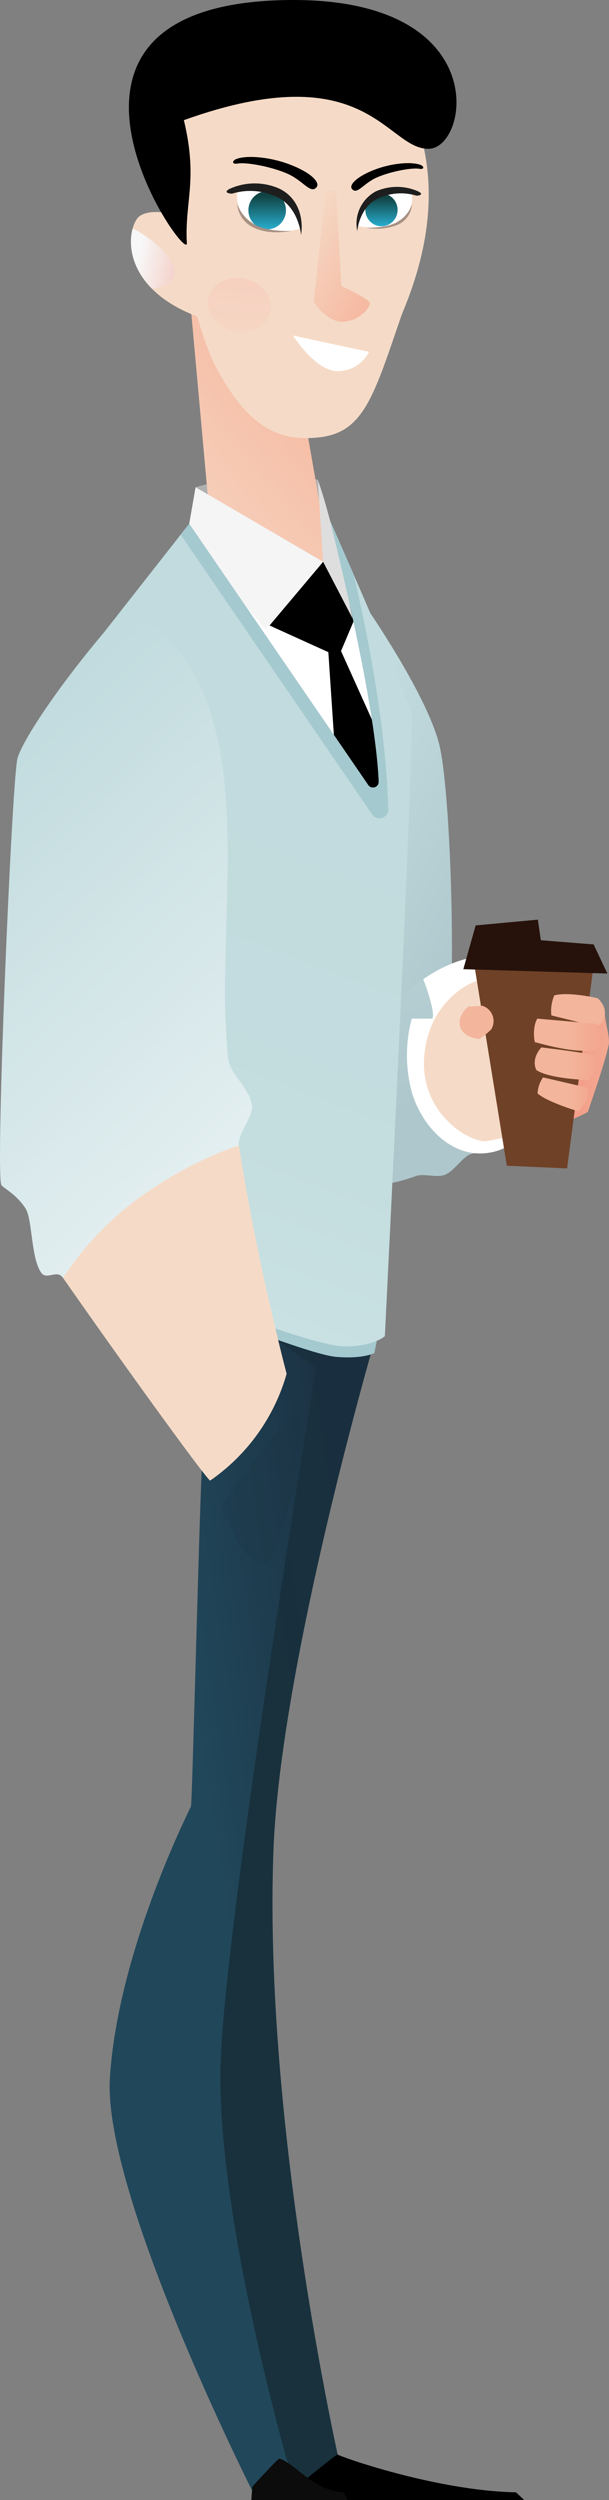 <svg data-name="Group 602" xmlns="http://www.w3.org/2000/svg" xmlns:xlink="http://www.w3.org/1999/xlink" width="108.03" height="443.01"><rect width="100%" height="100%" fill="#808080" stroke="none"/><defs><linearGradient id="functions-ilust-4-c" x1="1.18" y1=".01" x2=".6" y2=".53" gradientUnits="objectBoundingBox"><stop offset="0" stop-color="#1a2e40"/><stop offset="1" stop-color="#18313d"/></linearGradient><linearGradient id="functions-ilust-4-f" x1="1.11" y1=".02" x2=".57" y2=".53" gradientUnits="objectBoundingBox"><stop offset="0" stop-color="#1a2e40"/><stop offset=".4" stop-color="#1d394b"/><stop offset="1" stop-color="#21475a"/></linearGradient><linearGradient id="functions-ilust-4-a" x1=".33" y1=".34" x2=".64" y2=".88" gradientUnits="objectBoundingBox"><stop offset="0" stop-color="#c1dbde"/><stop offset="1" stop-color="#aec7cc"/></linearGradient><linearGradient id="functions-ilust-4-g" x1=".11" y1="-.82" x2=".56" y2=".67" xlink:href="#functions-ilust-4-a"/><linearGradient id="functions-ilust-4-d" x1=".35" y1=".83" x2="1.06" y2="-.85" gradientUnits="objectBoundingBox"><stop offset="0" stop-color="#f5dbc7"/><stop offset="1" stop-color="#f88366"/></linearGradient><linearGradient id="functions-ilust-4-h" x1=".52" y1=".27" x2=".41" y2=".94" gradientUnits="objectBoundingBox"><stop offset="0" stop-color="#c1dbde"/><stop offset=".68" stop-color="#c4dddf"/><stop offset="1" stop-color="#c9e1e3"/></linearGradient><linearGradient id="functions-ilust-4-i" x1=".28" y1=".1" x2=".68" y2="1.19" gradientUnits="objectBoundingBox"><stop offset="0" stop-color="#c1dbde"/><stop offset="1" stop-color="#eef5f6"/></linearGradient><linearGradient id="functions-ilust-4-b" x1="1.69" y1=".69" x2="-.26" y2=".44" gradientUnits="objectBoundingBox"><stop offset="0" stop-color="#f3b59c"/><stop offset="1" stop-color="#f39480"/></linearGradient><linearGradient id="functions-ilust-4-j" x1=".8" y1=".5" x2="1.8" y2=".5" xlink:href="#functions-ilust-4-b"/><linearGradient id="functions-ilust-4-k" x1=".56" y1=".5" x2="1.56" y2=".5" xlink:href="#functions-ilust-4-b"/><linearGradient id="functions-ilust-4-l" x1=".46" y1=".5" x2="1.46" y2=".5" xlink:href="#functions-ilust-4-b"/><linearGradient id="functions-ilust-4-m" x1=".57" y1=".5" x2="1.57" y2=".5" xlink:href="#functions-ilust-4-b"/><linearGradient id="functions-ilust-4-n" x1="-291.19" y1="-92.49" x2="-294.88" y2="-92.09" xlink:href="#functions-ilust-4-b"/><linearGradient id="functions-ilust-4-o" x1=".14" y1=".48" x2=".98" y2=".61" gradientUnits="objectBoundingBox"><stop offset="0" stop-color="#f7f7f7"/><stop offset="1" stop-color="#f3bbaf"/></linearGradient><linearGradient id="functions-ilust-4-p" x1="0" y1=".5" x2="1" y2=".5" xlink:href="#functions-ilust-4-c"/><linearGradient id="functions-ilust-4-e" x1=".5" y1=".11" x2=".5" y2="1.01" gradientUnits="objectBoundingBox"><stop offset="0" stop-color="#104242"/><stop offset="1" stop-color="#28aecf"/></linearGradient><linearGradient id="functions-ilust-4-q" x1=".69" y1="-1.29" x2=".37" y2="1.72" gradientUnits="objectBoundingBox"><stop offset="0" stop-color="#f8c7ba"/><stop offset="1" stop-color="#f5dbc7"/></linearGradient><linearGradient id="functions-ilust-4-r" x1="0" y1=".04" x2="1.94" y2="2.57" xlink:href="#functions-ilust-4-d"/><linearGradient id="functions-ilust-4-s" x1="677.74" y1=".11" x2="677.74" y2="1.01" xlink:href="#functions-ilust-4-e"/></defs><path data-name="Path 1581" d="M34.694 86.343s11.853-3.8 21.691-1.307c.738 7.2.93 8.792.93 8.792H37.593z" fill="#b0b0b0"/><path data-name="Path 1582" d="M515.407 321.377s-16.7 57.276-17.905 90.3c-1.807 49.548 11.984 109.623 11.984 109.623l-7.825 2.99s-20.725-53.422-20.423-76.314a142.313 142.313 0 0 1 7.831-42.92l8.263-88.707z" transform="translate(-449 -83.647)" fill="url(#functions-ilust-4-c)"/><path data-name="Path 1583" d="M67.093 236.317l-.691 3.45s-2 1.094-6.8.673-24.011-8.212-24.011-8.212l2.168-3.4z" fill="#a4c9cf"/><path data-name="Path 1584" d="M490.126 313.962c-2.14 1.857-7.275 8.344-8.344 10.7s6.632 14.335 6.2 17.116-1.814 60.765-2.083 62.692c-2.409 4.921-13.108 27.6-14.391 48.141s25.263 73.175 25.263 73.175l7.28-1.406s-14.142-47.806-12.858-75.621S508.1 326.8 508.1 326.8z" transform="translate(-452.015 -84.382)" fill="url(#functions-ilust-4-f)"/><path data-name="Path 1585" d="M52.661 440.639s7.2-5.944 7.255-5.69 17.366 6.428 31.611 6.7l1.451 1.361H52.242z"/><path data-name="Path 1586" d="M44.758 440.639s4.57-5.04 4.813-4.965c2.963.9 5.817 5.664 11.455 5.975l.607 1.361h-17.05z" fill="#0c0c0c"/><path data-name="Path 1587" d="M510.853 220.9s11.044 15.912 13 24.706c2.579 11.618 4.289 72.389-3.748 75.8s-23.319 3.213-27.481-1.133 3.771-106.773 18.229-99.373z" transform="translate(-445.827 -113.226)" fill="url(#functions-ilust-4-a)"/><path data-name="Path 1588" d="M528.185 300.365c-2.708.69-10.566-5.271-10.566-14.622 0-7.056 6.411-13.181 9.022-13.812-.547-.25.055-1.33-.6-1.616-.891-.39-2.641.7-3.4.378a10.144 10.144 0 0 1-2.159-1.433c-28.1 17-10.937 39.369-5.049 37.325 1.527-.53 3.846.4 5.345-.283 1.612-.738 3.133-3.276 4.545-3.635 2.495-.636 2.964-2.326 2.862-2.302z" transform="translate(-441.716 -98.18)" fill="url(#functions-ilust-4-g)"/><path data-name="Path 1589" d="M73.04 193.52c1.854 6.234 7.126 11.639 13.441 10.791 6.037-.81 9.252-6.08 8.232-15.814s-4.575-19.105-9.484-18.946-10.143 3.965-10.143 3.965 2.244 5.826 1.608 6.991H73.04a25.3 25.3 0 0 0 0 13.013z" fill="#fff"/><path data-name="Path 1590" d="M103.703 190.831c.742-12.661-9.79-16.279-18.778-17.079-2.611.527-9.3 4.795-9.709 14.051-.435 9.882 8.546 14.959 11.253 14.382.211-.044.509-.086.866-.131 7.945-1.794 15.983-4.647 16.368-11.223z" fill="#f5dbc7"/><path data-name="Path 1591" d="M482.025 175.354l3.828 42.278s20.663 52.518 30.067 51.363-10.413-52.341-10.413-52.341l-2.458-14.054z" transform="translate(-448.756 -127.166)" fill="url(#functions-ilust-4-d)"/><path data-name="Path 1592" d="M57.315 99.549l-21.339 8.92 31.187 33.358s1.648-22.1 1.648-21.965-11.496-20.313-11.496-20.313z" fill="#fff"/><path data-name="Path 1593" d="M57.315 99.549l-9.507 11.285 10.437 4.734 1.263 18.9 9.507 12.417v-12.63l-8.521-18.889 2.658-6.271z"/><path data-name="Path 1594" d="M56.385 85.036l.93 14.514 5.219 10.027s-3.331-16.643-6.149-24.541z" fill="#dedede"/><path data-name="Path 1595" d="M34.694 86.344l22.621 13.207-10.161 12.062-13.978-16.594z" fill="#f5f5f5"/><path data-name="Path 1596" d="M471.827 229.42c-3.637 4.922-9.413 22.253-4.065 37.016s27.6 58.2 27.6 58.2l-5.562 22.822s19.952 7.915 25.154 7.915 7.143-1.814 7.143-1.814 5.36-107.021 4.719-110.445c-3.423-9.2-14.466-34.126-14.466-34.126s8.057 31.53 8.658 46.3a1.018 1.018 0 0 1-1.86.611l-31.756-46.307z" transform="translate(-453.829 -116.784)" fill="url(#functions-ilust-4-h)"/><path data-name="Path 1597" d="M65.32 139.111L33.564 92.804l-1.516 1.93 33.982 49.6a1.551 1.551 0 0 0 2.832-.908c-.164-6.814-1.217-20.651-6.121-41.6-2.4-5.507-4.22-9.625-4.22-9.625s8.057 31.53 8.658 46.294a1.018 1.018 0 0 1-1.859.616z" fill="#a4c9cf"/><path data-name="Path 1598" d="M496.515 290.259c-.2-25.923 5.436-57.083-17.636-69.452-11.176 12.447-18.713 24.12-19.224 26.931-1.021 5.606-3.849 72.292-2.836 75.329.173.517 2.522 1.5 4.278 4.147 1.293 1.947.953 8.743 2.8 11.426.987 1.429 2.784-.635 3.874.928l31.213-23.409c-.317-2.032 2.581-5.106 2.31-7.14-.432-3.247-3.994-5.443-4.265-8.577-.304-3.542-.489-6.975-.514-10.183z" transform="translate(-456.603 -113.136)" fill="url(#functions-ilust-4-i)"/><path data-name="Path 1599" d="M11.172 226.432c10.41 14.917 24.67 34.65 26.091 35.94a34.461 34.461 0 0 0 13.581-18.934s-5.233-19.7-8.459-40.416c0 0-7.716 2.117-17.263 8.908a55.565 55.565 0 0 0-13.95 14.502z" fill="#f5dbc7"/><g data-name="Group 599"><path data-name="Path 1600" d="M540.3 275.632c.068 2.561.785 3.9.785 5.994-.717 3.629-3.475 11.236-3.74 12.163a24.821 24.821 0 0 1-4.466 1.912l3.469-21.831s3.936.978 3.952 1.762z" transform="translate(-433.058 -96.758)" fill="url(#functions-ilust-4-b)"/><path data-name="Path 1601" d="M84.125 170.908l5.779 35.662 10.695.477 4.7-35.95z" fill="#6f4126"/><path data-name="Path 1602" d="M107.739 172.514l-25.549-.77 2.185-7.757 11.037-1.022.525 3.651 9.364.739z" fill="#26120b"/><path data-name="Path 1603" d="M539.505 278.935l-8.154-2.022a6.989 6.989 0 0 1 .517-3.543c2.558-.712 7.7.5 7.7.5s2.942 2.481-.063 5.065z" transform="translate(-433.544 -96.981)" fill="url(#functions-ilust-4-j)"/><path data-name="Path 1604" d="M538.106 286.192l-7.662-1.772a5.444 5.444 0 0 0-.974 2.846c1.8 1.569 7.191 3.149 7.191 3.149s2.603-2.343 1.445-4.223z" transform="translate(-434.112 -93.501)" fill="url(#functions-ilust-4-k)"/><path data-name="Path 1605" d="M529.57 276.464l10.655.928s1.777 2.5 0 4.519c-3.888.992-10.791-1.3-11-1.238s-.571-2.662.345-4.209z" transform="translate(-434.263 -95.957)" fill="url(#functions-ilust-4-l)"/><path data-name="Path 1606" d="M530.262 280.361s-1.869 1.873-.9 4c2.361 1.61 9.268 1.78 9.268 1.78a3.7 3.7 0 0 0 .9-4.426c-2.044-.509-9.268-1.354-9.268-1.354z" transform="translate(-434.231 -94.754)" fill="url(#functions-ilust-4-m)"/><path data-name="Path 1607" d="M522.934 274.718a2.846 2.846 0 0 1 1.573 4.206 16.872 16.872 0 0 1-2.036 1.678s-3.213-.1-3.554-2.579c-.237-1.722 1.51-3.143 1.51-3.143z" transform="translate(-437.376 -96.496)" fill="url(#functions-ilust-4-n)"/></g><path data-name="Path 1608" d="M74.488 39.626c-.362-9.087-.056-13.926-2.81-19.918"/><path data-name="Path 1609" d="M27.622 22.297s5.631 33.612 10.84 43.084S48.733 78.486 56.84 77.472c7.738-.967 9.511-7.415 14.426-21.732 4.364-10.335 9.151-27.415-2.534-44.208s-41.11.291-41.11 10.765z" fill="#f5dbc7"/><path data-name="Path 1610" d="M51.981 59.455s3.766 6.055 7.717 6.314a6.22 6.22 0 0 0 5.761-3.434c-.11.037-13.478-2.88-13.478-2.88z" fill="#fff"/><path data-name="Path 1611" d="M32.002 38.258s-4.906-1.544-7.178 0-4.452 12.72 11.084 18.172c-.363-7.722-3.906-18.172-3.906-18.172z" fill="#f5dbc7"/><path data-name="Path 1612" d="M76.045 26.368c7.254-.12 11.641-26.99-25.291-26.357C.678.868 33.364 47.233 33.142 43.094c-.4-7.476 2.014-11.164-.523-21.8 32.644-11.733 35.871 5.2 43.426 5.074z"/><path data-name="Path 1613" d="M474.653 169.482c-.712 2.59-.365 6.836 3.422 10.651 8.958-1.397.895-8.633-3.422-10.651z" transform="translate(-451.124 -128.978)" fill="url(#functions-ilust-4-o)"/><path data-name="Path 1614" d="M486.6 346.431s3.5 9.95 7.378 10.12 6.81-22.132 6.526-26.105-13.904 15.985-13.904 15.985z" transform="translate(-447.344 -79.456)" opacity=".19" fill="url(#functions-ilust-4-p)"/><g data-name="Group 600" transform="translate(40.198 32.499)"><path data-name="Path 1615" d="M13.255 8.01s-.077-5.012-3.541-6.829-7.8.284-7.8.284a5.737 5.737 0 0 0 3.463 6.126 12.548 12.548 0 0 0 7.878.419z" fill="#fff"/><ellipse data-name="Ellipse 45" cx="3.33" cy="3.38" rx="3.33" ry="3.38" transform="translate(3.866 1.379)" fill="url(#functions-ilust-4-e)"/><path data-name="Path 1616" d="M13.209 9.153s-.417-5.341-4.792-6.966a10.958 10.958 0 0 0-7.469-.362s-1.737-.067-.509-.814A10.76 10.76 0 0 1 9.377.94c3.548 1.734 4.262 5.518 3.832 8.213z" fill="#1f1e1e"/><path data-name="Path 1617" d="M1.869 3.613a5.02 5.02 0 0 0 2.9 4.2c2.882 1.436 6.686.616 6.686.616s-4.265.19-6.482-1.152a6.775 6.775 0 0 1-3.104-3.664z" fill="#a79183"/></g><path data-name="Path 1618" d="M495.882 182.109c-.535 2.59-3.435 4.179-6.478 3.55s-5.072-3.239-4.537-5.829 3.435-4.18 6.478-3.55 5.073 3.239 4.537 5.829z" transform="translate(-447.905 -126.922)" fill="url(#functions-ilust-4-q)"/><path data-name="Path 1619" d="M51.845 29.32c-3.783-1.542-8.08-1.865-9.935-1.139-.738.289-.831.987.26.8 1.615-.279 6.151.594 8.94 1.856 2.729 1.234 4.046 3.685 5.088 2.276.477-.65-.542-2.241-4.353-3.793z"/><path data-name="Path 1620" d="M66.122 30.198c3.231-1.317 6.9-1.593 8.485-.972.631.247.711.844-.223.682-1.378-.238-5.254.508-7.635 1.585-2.332 1.055-3.458 3.147-4.346 1.945-.409-.551.463-1.914 3.719-3.24z"/><path data-name="Path 1621" d="M503.116 164.439l.912 16.8s5.023 2.3 5.063 3.069-1.836 3.136-4.718 3.291-5.266-3.52-5.266-3.52l2.172-19.769z" transform="translate(-443.484 -130.575)" fill="url(#functions-ilust-4-r)"/><g data-name="Group 601" transform="translate(63.278 33.116)"><path data-name="Path 1622" d="M.057 6.864s.065-4.3 3.033-5.852 6.683.245 6.683.245a4.914 4.914 0 0 1-2.967 5.248 10.751 10.751 0 0 1-6.749.359z" fill="#fff"/><ellipse data-name="Ellipse 46" cx="2.86" cy="2.9" rx="2.86" ry="2.9" transform="translate(1.533 1.181)" fill="url(#functions-ilust-4-s)"/><path data-name="Path 1623" d="M.096 7.843s.357-4.576 4.108-5.97a9.4 9.4 0 0 1 6.4-.31s1.488-.058.437-.7a9.226 9.226 0 0 0-7.66-.06 6.472 6.472 0 0 0-3.285 7.04z" fill="#1f1e1e"/><path data-name="Path 1624" d="M9.814 3.093a4.3 4.3 0 0 1-2.481 3.6 10.046 10.046 0 0 1-5.731.527s3.655.164 5.555-.987a5.806 5.806 0 0 0 2.657-3.14z" fill="#a79183"/></g></svg>